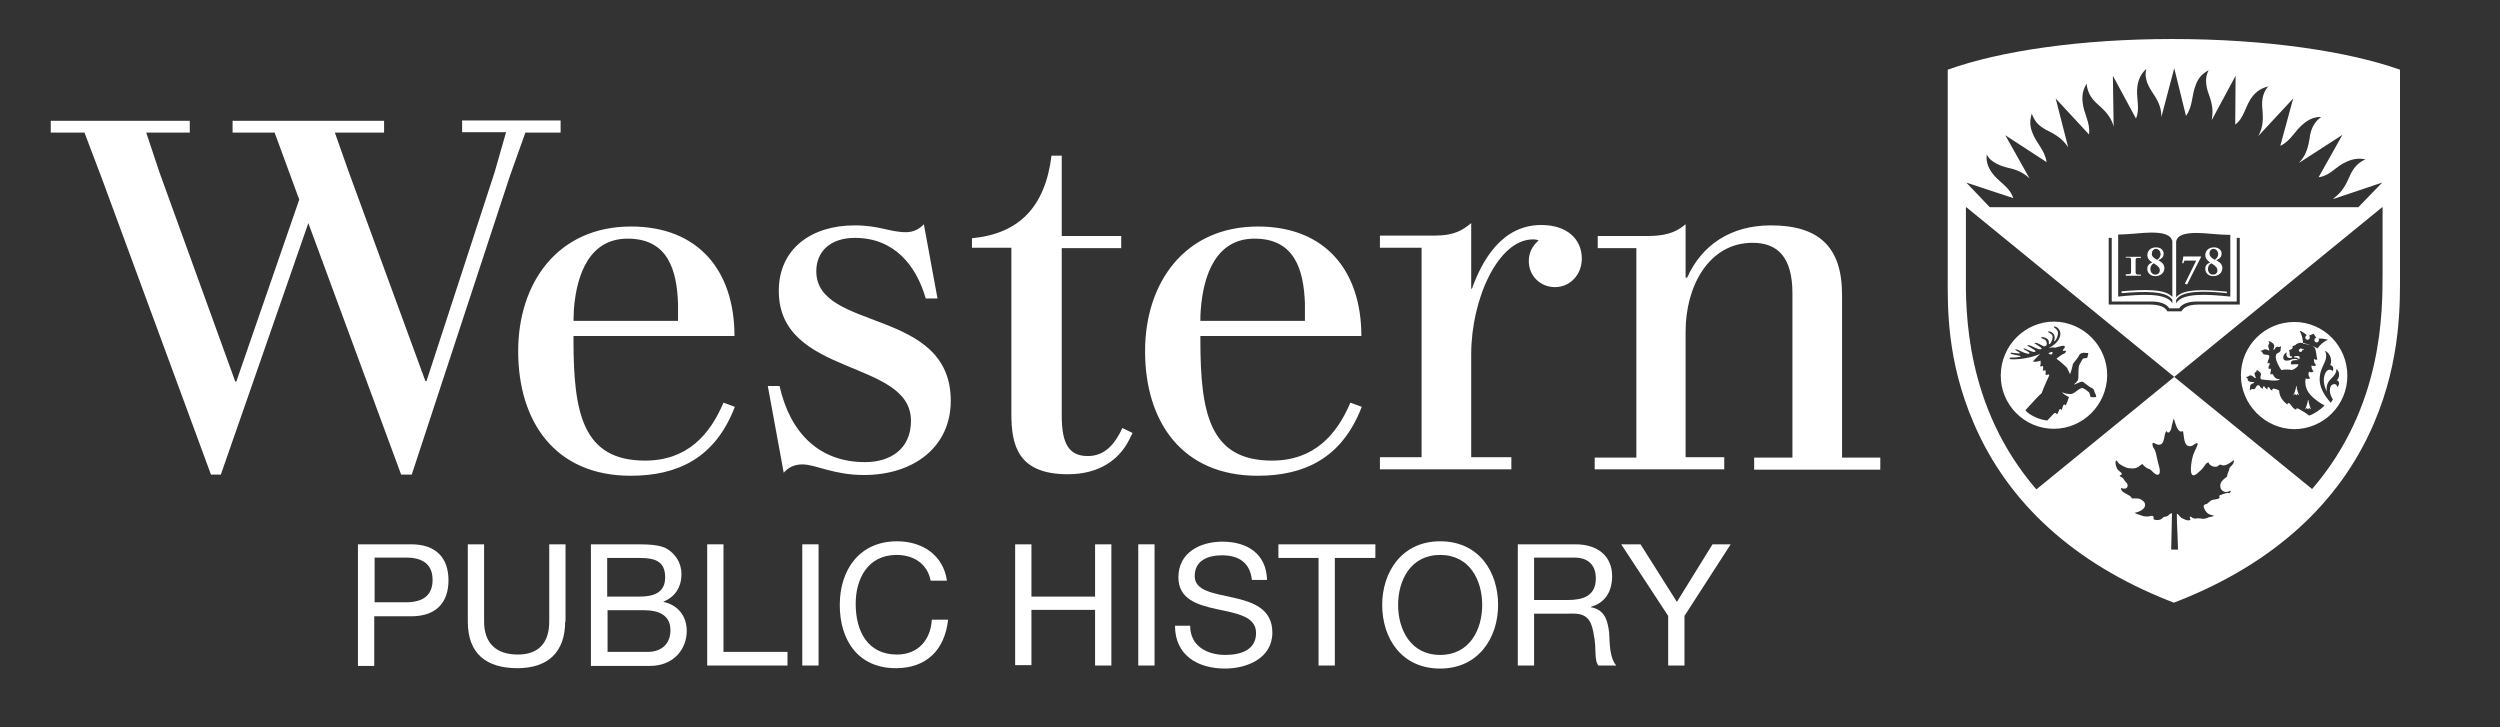 <?xml version="1.0" encoding="utf-8"?>
<!-- Generator: Adobe Illustrator 22.1.0, SVG Export Plug-In . SVG Version: 6.00 Build 0)  -->
<svg version="1.0" id="Layer_1" xmlns="http://www.w3.org/2000/svg" xmlns:xlink="http://www.w3.org/1999/xlink" x="0px" y="0px"
	 viewBox="0 0 660 192" style="enable-background:new 0 0 660 192;" xml:space="preserve">
<rect x="0" y="0" width="660" height="192" fill="#333333" stroke="none"/>
<style type="text/css">
	.st0{fill:#FFFFFF;}
</style>
<path class="st0" d="M633.6,71.9l0-53.5c-13.8-4.9-35.6-8.1-60.1-8.1c-24,0-45.4,3.1-59.3,8.1l0,54.3c0,8-0.4,22.2,6.9,39.1
	c9,21,26.5,36.9,51.5,46.8l1.3,0.5l1.3-0.5c25-9.9,42.5-25.8,51.5-46.8C634,94.8,633.6,79.5,633.6,71.9z M587,130.4
	c-0.3,0.1-0.6,0.2-0.8,0.3c-0.2,0.1-0.3,0.1-0.3,0.3c0,0.1,0.1,0.2,0.1,0.3c-0.2,0.6-1.5,0.5-2,0.7c-0.4,0.1-0.8,0.6-1.1,0.8
	c-0.3,0.3-0.2,0.2-0.6,0.3c-0.7,0.2-0.6,0.8-0.3,1.3c0.2,0.5,0.6,1,1.1,1.3c0.2,0.1,0.9,0.4,1.4,0.4c-0.4,0.4-1,0.3-1.5,0.5
	c-0.3,0.1-0.5,0.3-0.9,0.3c-0.4,0.1-0.6,0.1-1,0c-0.5-0.1-1-0.1-1.4,0c-0.3,0-0.6,0-0.9-0.2c-0.1-0.1-0.4-0.3-0.5-0.3
	c-0.4-0.1-0.1,0.5,0,0.8c-0.6,0.5-1.9-0.2-2.4-0.5c-0.5-0.3-0.7-0.9-1.2-1.1c0,0.5,0,1.1,0,1.6c0.1,1.7,0.1,3.3,0.2,5
	c0,1,0.1,2,0.1,2.9h-1.8l0.2-9.6c-0.6,0-0.8,0.6-1.3,0.8c-0.3,0.1-0.6,0.1-0.9,0.2c-0.3,0.2-0.4,0.4-0.7,0.6c-0.3,0.1-0.6,0.2-1,0.2
	c-0.4,0-0.8-0.1-1-0.3c0.2-0.4,0-0.7-0.2-0.8c-0.3-0.1-0.7,0.1-0.9,0.1c-1.3,0.3-2.8-0.5-3.9-0.9c0,0,2.8-0.5,2.8-2.1
	c0-0.5-0.2-0.8-0.6-1.1c-0.3-0.3-0.9-0.6-1.4-0.6c-0.7-0.1-1.2,0.1-1.6-0.1c0.1-0.2-0.3-0.5-0.6-0.7c-0.3-0.2-0.6-0.3-0.9-0.5
	c-0.6-0.3-1.4-0.8-1.2-1.5c0.4,0.2,0.9,0.3,1.3,0.1c0.3-0.2,0.4-0.4,0.4-0.8c0-0.5-0.6-0.9-0.8-1.2c-0.2-0.3-0.3-0.6-0.6-0.8
	c-0.3-0.2-0.7-0.3-0.7-0.7c0.5,0.2,0.7-0.3,0.4-0.6c-0.4-0.4-0.8-0.6-1.1-1.1c-0.2-0.4-0.4-1-0.4-1.5c0-0.1,0-0.6,0.2-0.6
	c0.2,0,0.3,0.2,0.4,0.4c0.3,0.5,0.8,0.7,1.3,1c0.6,0.3,0.9,0.5,1.6,0.6c1.4,0.2,2.2,0,3-0.7c0.1-0.1,0.5-0.4,0.6-0.4
	c0.3,0.4,1,1.1,1.7,1.3c0.5,0.1,1.1,0.9,1.4,1.1c0.9,0.8,1.5,0.4,1.5-0.4c0-0.7-0.2-1.5-0.4-2.1c-0.2-1-0.4-1.5-0.6-2.6
	c-0.1-0.6-0.4-1.2-0.7-1.6c-0.2-0.4-0.6-1.6,0.3-1.2c0.3,0.2,0.9,0.5,1.3,0.4c1-0.1,1.1-1.2,1.3-2c0.1-0.4,0.1-0.8,0.3-1.2
	c0.1-0.2,0.2-0.4,0.3-0.4c0,0.1,0.2,0.4,0.4,0.4c0.4,0,0.7-0.7,0.8-1c0.1-0.3,0.1-0.7,0.2-1c0.2-0.5,0.2-1.1,0.5-1.7
	c0.1,0.4,0.3,1,0.4,1.3c0.2,0.6,0.4,1.2,0.8,1.7c0.3,0.4,0.7,0.6,1.2,0.3c0.2,0.6,0.2,2.4,0.7,3.3c0.3,0.5,0.6,0.7,1.1,0.7
	c0.4,0,0.7-0.1,0.9-0.3c0.3-0.2,0.7-0.5,1-0.5c0.1,0,0.2,0.1,0.2,0.2c0,0.4-0.6,1.4-0.7,1.7c-0.2,0.5-0.5,1.1-0.6,1.6
	c-0.1,0.4-0.3,1-0.3,1.4c-0.1,0.5-0.2,1.1-0.2,1.9c0,0.5,0,1.3,0.4,1.6c0.5,0.3,1.2-0.3,1.6-0.7c0.5-0.4,0.9-0.8,1.3-1.3
	c0.3-0.4,0.8-1.4,1.4-1.3c0,0.4,0.6,1,1.4,1.1c0.5,0.1,0.9,0,1.2-0.3c0.4-0.3,0.4-0.3,0.9-0.1c1,0.4,2.5-0.9,3.1-1.3
	c0.2,0.2,0,0.6-0.2,1c-0.5,0.7-1,0.9-1,1.4c0,0.4-0.6,1.3-0.5,1.8c-0.2,0.3-0.7,0.6-0.9,0.8c-0.7,0.6-1.1,1.3-0.9,2.2
	c0.2,0.8,0.9,1.2,1.5,1.2c0.6,0,1-0.4,1.2-0.3c0.1,0.1-0.2,0.5-0.3,0.6C587.9,130,587.4,130.3,587,130.4z M622.6,54.7h-97.3
	l-6.2-6.5l12.4,4.1c-1-3.1-3.9-4.2-5.7-6.8c-1.1-1.6-1.5-3.1-1.3-4.7c0.3,0.6,0.9,1.4,1.9,2c0.9,0.6,2.1,1.1,3.7,1.5
	c2.9,0.6,4.4,1.6,5.7,2.8l-6.4-11.4l10.9,7.1c-0.5-3.3-2.7-4.9-3.8-7.9c-0.7-1.8-0.6-3.4-0.1-4.9c0.2,0.6,0.6,1.5,1.3,2.4
	c0.7,0.8,1.8,1.6,3.3,2.3c2.8,1.4,4,2.7,5,4.2L542.7,26l8.8,9.5c0.4-3.2-1.4-5.4-1.7-8.6c-0.2-1.9,0.2-3.5,1.1-4.8
	c0,0.7,0.2,1.6,0.7,2.7c0.5,1,1.3,2,2.6,3.1c2.4,2.1,3.3,3.7,3.8,5.5L557.8,20l6.1,11.3c1.2-2.9-0.1-5.5,0.4-8.7
	c0.3-1.9,1.1-3.3,2.3-4.4c-0.1,0.6-0.3,1.6,0,2.7c0.2,1.1,0.8,2.2,1.7,3.6c1.9,2.7,2.3,4.5,2.3,6.4l0,0L574,18l3.1,12.6
	c1.9-2.6,1.4-5.5,2.7-8.5c0.7-1.8,1.9-2.8,3.3-3.6c-0.3,0.6-0.7,1.5-0.7,2.7c0,1.1,0.2,2.4,0.8,3.9c1.1,3,1,4.8,0.7,6.6l6.3-11.7
	l-0.1,12.9c2.5-1.9,2.6-5,4.6-7.5c1.2-1.5,2.6-2.2,4.1-2.6c-0.4,0.5-1,1.3-1.3,2.4c-0.3,1-0.4,2.3-0.2,4c0.3,3.3-0.2,5-1.1,6.7l0,0
	l9.2-9.9L602,38.5c2.8-1.3,3.8-4,6.2-5.9c1.5-1.2,3-1.8,4.6-1.7c-0.6,0.4-1.3,1-1.9,2c-0.6,0.9-1,2.2-1.2,3.8
	c-0.5,3.2-1.4,4.8-2.7,6.2l0.1,0l11.3-7.3l-6.3,11.2c3.1-0.4,4.5-2.9,7.4-4.1c1.7-0.8,3.4-1,5-0.6c-0.6,0.2-1.5,0.7-2.3,1.5
	c-0.8,0.8-1.5,1.9-2.1,3.4c-1.3,3-2.6,4.3-4.1,5.4l0.1,0.1l12.8-4.3L622.6,54.7z M572.2,82.2c-0.2-0.3-0.8-1.8-4.6-1.8h-10.9V62.8
	h0.8v16.8h10c0.8,0,1.4,0,2,0.1c2,0.3,2.8,1.1,3.2,1.7l2.6,0c0.4-0.6,1.2-1.4,3.2-1.7c0.6-0.1,1.2-0.1,2-0.1h10V62.8h0.8v17.6h-10.9
	c-3.7,0-4.3,1.5-4.5,1.8H572.2z M573.5,79.2v0.9c-1.5-2.9-8.4-2.4-14.3-1.8V61.9c3.2,0,6.3-0.5,8.7-0.5c3.1,0,5.2,0.5,5.6,2.3v14.7
	c-1.9-2.2-7.5-2-13.4-1.5v0.5C565.9,76.9,572.1,76.7,573.5,79.2z M561.2,72.8c0.7,0,1.4,0,2,0c0.8,0,1.4,0,2,0v-0.3h-0.3
	c-1,0-1.1-0.1-1.1-0.8v-2.8c0-0.8,0.1-0.8,0.8-0.8h0.6v-0.3c-0.6,0-1.3,0-2,0c-0.6,0-1.3,0-2,0V68h0.6c0.7,0,0.8,0.1,0.8,0.8v2.8
	c0,0.7-0.1,0.8-1.1,0.8h-0.3V72.8z M568.2,69.3c-0.8-0.5-1.3-1.1-1.3-2c0-0.7,0.5-2,2.3-2c1.4,0,2,0.9,2,1.6c0,0.8-0.3,1.3-1.4,1.8
	c1.1,0.6,1.6,1.2,1.6,2.1c0,1.2-1,2.1-2.4,2.1c-1.3,0-2.1-0.9-2.1-1.8C566.8,70,567.6,69.5,568.2,69.3z M570.2,71.4
	c0-0.6-0.3-1.1-1.6-1.9c-0.6,0.3-0.9,0.9-0.9,1.5c0,1,0.7,1.5,1.3,1.5C569.8,72.5,570.2,71.9,570.2,71.4z M569.5,68.6
	c0.5-0.4,0.9-0.8,0.9-1.5c0-0.8-0.6-1.4-1.2-1.4c-0.7,0-1.1,0.6-1.1,1.2C568,67.6,568.4,68,569.5,68.6z M580,61.5
	c2.4,0,5.5,0.5,8.8,0.5v16.3c-5.9-0.6-12.8-1.1-14.3,1.8v-0.9c1.4-2.6,7.6-2.4,13.4-1.8V77c-5.9-0.6-11.6-0.8-13.4,1.5V63.8
	C574.8,62,576.9,61.5,580,61.5z M576.1,69.5h0.3l0.3-0.7h3.1l-3,6.1l0.6,0.2l3.7-7.3l-0.1-0.1h-4.6L576.1,69.5z M583.5,69.3
	c-0.8-0.5-1.3-1.1-1.3-2c0-0.7,0.5-2,2.3-2c1.4,0,2,0.9,2,1.6c0,0.8-0.3,1.3-1.4,1.8c1.1,0.6,1.6,1.2,1.6,2.1c0,1.2-1,2.1-2.4,2.1
	c-1.3,0-2.1-0.9-2.1-1.8C582.1,70,582.9,69.5,583.5,69.3z M585.4,71.4c0-0.6-0.3-1.1-1.6-1.9c-0.6,0.3-0.9,0.9-0.9,1.5
	c0,1,0.7,1.5,1.3,1.5C585.1,72.5,585.4,71.9,585.4,71.4z M584.7,68.6c0.5-0.4,0.9-0.8,0.9-1.5c0-0.8-0.6-1.4-1.2-1.4
	c-0.7,0-1.1,0.6-1.1,1.2C583.3,67.6,583.7,68,584.7,68.6z M610.4,129.1L574,99.5l-36.4,29.7c-18.8-21.8-18.7-47-18.6-57.4l0-17.1
	h0.1L574,99.5l54.9-44.8h0.1l0,17.1C629,82.2,629.2,107.3,610.4,129.1z M542.2,113.2c7.7,0,14-6.3,14.1-14.1c0-7.8-6.3-14.1-14-14.2
	c-7.7,0-14,6.3-14.1,14.1C528.1,106.8,534.4,113.2,542.2,113.2z M551.3,93.2c0,0.4-0.2,1.1-0.3,1.3c-0.2,0-0.5,0.1-0.8,0.1
	c-0.2,0-0.2,0-0.4,0.2c-0.3,0.6-0.7,1.1-1,1.9c-0.1,0.8-0.1,1.6-0.1,2.6c0,0.3,0,0.8-0.2,1.2c-0.3,0.4-0.6,0.7-0.9,0.9
	c-0.1,0-0.1,0.1,0.1,0.1c0.1,0,0.8-0.4,0.9-0.4c0.5-0.1,1-0.7,1.7,0c0.4,0.3,0.9,0.7,1.5,1.1c0.2,0.2,0.4,0.1,0.7,0.4
	c0.3,0.2,0.4,0.7,0.5,1c0.4,0.7,0.4,1.1,0.4,1.2c-0.3,0.1-1.2,0.1-1.5,0c-0.1-0.2-0.1-0.6-0.2-0.8c-0.1-0.3-0.2-0.5-0.4-0.6
	c-0.3-0.2-0.5-0.4-0.8-0.6c-0.7-0.4-0.8-0.5-1.3-0.2c-0.5,0.2-1.2,0.9-2,1.3c-0.6,0.3-2.3,0-2.8-0.4c0.2,0.5,1.1,1,1.8,1.3
	c-0.1,0.2-0.4,1.5-0.9,2.3c0-0.2-0.1-0.3-0.3-0.3c-0.5,0-0.4,1-0.8,1.5c0-0.2-0.1-0.3-0.3-0.3c-0.4,0-0.4,1-0.9,1.4
	c-0.1-0.2-0.2-0.4-0.4-0.4c-0.2,0-0.4,0.2-0.6,0.4c-0.6,0.6-0.9,1-1.5,1.6c-1.9-0.1-4.8-1.4-5.8-2.7c1.8-1.9,3.5-3.9,4.3-4.5
	c0.4-1.2,1.5-3.6,2-4.7c-0.1-0.1-0.1-0.2-0.2-0.3c-0.3,0.2-0.6,0.2-0.8,0.1c0.1-0.3,0.1-0.8,0-1.2c-0.2,0.1-0.5,0.2-0.7,0.1
	c0.1-0.4,0.2-0.8,0-1.2c0,0,0,0,0,0c-0.3,0.1-0.5,0.2-0.7,0.1c0.1-0.4,0.2-0.8,0.1-1.4c0,0,0-0.1,0-0.1c-0.3,0.2-1.6,0.4-1.9,0.3
	c-0.2-0.1,0.9-1.2,1.8-2.1c-0.8,0.4-1.9,0.8-3.6,1.1c-0.9,0.2-2.9,0.5-4.3,0.3c-0.2,0-0.2-0.3,0-0.4c0.7,0,1.7,0,2.5-0.2
	c0.2,0,0.5-0.2-0.1-0.3c-0.6-0.1-1.7-0.3-2.2-0.5c-0.2-0.1-0.1-0.3,0.1-0.3c0.7,0.1,1.5,0.2,2,0.2c0.3,0,0.5,0,0.2-0.2
	c-0.2-0.1-0.6-0.4-1.1-0.7c-0.1-0.1-0.1-0.2,0-0.2c0.4-0.1,1.9,0.9,2.9,1.1c0.2,0.1,0.4,0.1,0.6,0.1c0.2,0,0.2-0.2,0.2-0.2
	c0-0.2-1-0.7-1.5-1c-0.2-0.1,0-0.3,0.2-0.2c0.5,0.2,1.8,0.8,2.3,0.9c0.4,0.1,0.6-0.1,0.6-0.2c-0.1-0.3-1.7-1.1-2.1-1.4
	c-0.1-0.1,0-0.2,0.2-0.2c0.9,0.1,2.5,1.3,3.3,1.1c0.1,0,0.2-0.1,0.2-0.2c-0.1-0.3-1.5-1.1-1.8-1.3c-0.2-0.1,0-0.2,0.3-0.2
	c0.5,0.1,1.3,0.5,1.8,0.8c0.2,0.1,0.4,0.2,0.6,0.1c0.3-0.1,0.6-0.4,0.4-1c-0.1-0.7-0.8-0.9-1.2-1.1c-0.5-0.1-0.1-0.4,0.3-0.3
	c0.8,0.2,1.4,0.5,1.5,1.2c0,0.1,0,0.3,0,0.4c0,0.4,0.3,0.3,0.5-0.1c0.4-0.6,0.5-1.2,0.5-1.7c-0.1-0.7-1.2-1-1.2-1.2
	c0-0.1,0.1-0.1,0.1-0.1c0.4-0.1,1.5,0.4,1.6,1.3c0.1,0.5,0,0.7-0.1,1.2c0,0.1,0,0.2,0.2,0c0.5-0.5,0.9-1.5,0.8-2.3
	c-0.2-0.9-1.1-1.2-1.1-1.4c0,0,0.1-0.1,0.1-0.1c0.4-0.1,1.4,0.5,1.6,1.5c0.2,0.9-0.2,2.7-3,4.2c1.2-0.3,1.5-0.2,1.6-0.1
	c1.3-0.4,2.2-0.6,2.5-0.5c0.4,0.6-0.4,0.8-0.4,1.2c0,0.4,0.9-0.3,0.8,0.4c-0.3,0.5-0.6,0.5-1,0.7c-0.2,0.1-1,0.7-1.5,1.1
	c1.3,0.9,2.7,2.3,2.8,2.4c0.1,0.2,0.4,0.8,0.8,1.7c0,0,0,0,0,0c0.2-0.6,0.5-1.5,0.6-2c0.1-0.4,0.1-0.6,0.2-0.8
	c0.1-0.2,0.5-0.6,0.8-1c0.3-0.4,0.8-1.1,0.9-1.4c0.3-0.4,0.6-0.3,1.1-0.5C550.4,93.2,551,93.2,551.3,93.2z M540.8,93.3
	c0.1-0.1,0.2-0.2,0.3-0.2c0.2-0.1,0.5-0.2,0.7-0.2c0.1,0.1,0.1,0.4-0.1,0.6c-0.2,0.2-0.4,0.1-0.5,0c-0.1-0.1-0.2-0.1-0.3-0.1
	C540.8,93.4,540.8,93.3,540.8,93.3z M591.6,99.1c0-7.8,6.3-14.1,14.1-14.1c7.8,0,14,6.4,14,14.2c0,7.8-6.3,14.1-14.1,14.1
	C597.9,113.2,591.6,106.7,591.6,99.1z M612.1,89.4c0.1,0.1,0.1,0.2,0.1,0.4c0,0.3-0.3,0.6-0.6,0.6c-0.3,0-0.6-0.3-0.6-0.6
	c0-0.3,0.2-0.6,0.5-0.6l-0.7-1.1l-1.2,0.5c0.1,0.1,0.2,0.3,0.2,0.5c0,0.3-0.3,0.6-0.6,0.6c-0.4,0-0.6-0.3-0.6-0.6
	c0-0.3,0.2-0.5,0.4-0.6c-0.4-0.4-1.2-1-1.9-1.2c0.6,1.1,0.9,2.4,0.9,3.5c0.8-0.1,3,0.6,3.8,1.2c0.7-1,1.7-1.9,2.8-2.3
	C613.9,89.5,612.9,89.3,612.1,89.4z M608.2,92.2c-0.1,0-0.2,0-0.3,0c-0.1,0-0.1-0.1-0.1-0.1c0,0-0.1-0.1-0.3-0.1
	c-0.4,0-0.6,0.3-0.6,0.4c0,0.1,0,0.3,0.1,0.4c0.1,0.1,0.2,0.1,0.3,0.1c0.1,0,0.2,0,0.2,0l0,0c0.2-0.1,0.2-0.2,0.3-0.4
	c0-0.1,0.2-0.1,0.4-0.1C608.2,92.4,608.2,92.4,608.2,92.2C608.2,92.3,608.2,92.2,608.2,92.2z M604.4,92.4c-0.1,0.1-0.1,0.3,0,0.4
	c0,0,0.1,0.1,0.1,0.1c-0.1,0.2,0,0.5,0,0.9c0,0.2,0.2,0.3,0.6,0.3c0,0.1,0,0.2,0,0.3c0,0,0,0,0,0c-0.2,0.1-0.4,0.1-0.6,0.1
	c-0.6,0-0.9-0.4-0.9-1c0-0.1,0-0.2,0.1-0.3c0-0.1,0-0.1,0-0.1c-0.2-0.1-0.8,0.4-0.9,1.1c-0.1,0.7,0.3,1,0.8,1c0.3,0,0.7,0,1.1-0.2
	c0.7-0.3,1.5-0.4,2.1,0.1c-0.4-0.1-1.4,0-1.6,0.1c-0.4,0.1-0.6,1-0.2,1c0.4,0,1.7-0.1,1.8,0c-0.1,0.6-1,1.3-1.8,1.5
	c-0.5-0.2-2-0.2-2.7,0c-0.8-1-1.5-2.7-1.5-3.3c0-0.3,0-0.6,0.1-0.8c0.3-0.5,0.8-0.4,1.1-0.9c0.1-0.2,0.1-0.5,0.1-0.7
	c0-0.1,0.2-0.5,0-0.6c-0.1,0.1-0.3,0.3-0.6,0.2c-0.2-0.1-0.3-0.1-0.5,0c-0.3,0.1-0.4,0.5-0.6,0.7c-0.1,0.1-0.3,0.1-0.2-0.1
	c0.1-0.3,0.2-0.6,0.2-1c-0.1-0.3-0.3-0.6-0.7-0.8c-0.2-0.1-0.3-0.2-0.5-0.3c-0.2,0-0.3,0-0.3,0.1c0.1,0.1,0.1,0.2,0.2,0.3
	c0,0.3-0.3,0.5-0.3,0.8c0,0.4,0.3,0.9,0.3,1.1c0,0.2-0.1,0.2-0.2,0.1c-0.2-0.1-0.6-0.3-0.9-0.3c-0.3,0-0.5,0.2-0.7,0.3
	c-0.1,0-0.5,0-0.5,0.2c0.2,0,0.4,0.2,0.5,0.4c0.1,0.2,0.1,0.3,0.3,0.4c0.3,0.2,0.8,0.1,1.1,0.2c0.2,0,0.4,0.1,0.4,0.5
	c0,0.3-0.1,0.5-0.2,0.7c-0.2,0.4-0.3,0.8-0.2,1.1c0.1-0.1,0.2-0.2,0.3-0.2c0.2,0,0.3,0.3,0.1,0.6c-0.2,0.3-0.3,0.7-0.1,1.1
	c0.1-0.1,0.2-0.2,0.3-0.2c0.2,0,0.3,0.2,0.2,0.6c-0.1,0.4-0.2,0.7,0,1.1c0.1-0.2,0.2-0.3,0.3-0.3c0.2,0,0.3,0.2,0.4,0.4
	c0.3,0.6,0.7,1,1.7,1c-0.4,0.7-3.4,0.2-4.6,0.1c-0.3,0-0.4-0.1-0.5-0.3c-0.2-0.5,0.3-0.9,0-1.4c-0.1-0.3-0.3-0.3-0.5-0.5
	c-0.1-0.1-0.4-0.4-0.6-0.3c0.1,0.2,0.1,0.4-0.2,0.5c-0.1,0.1-0.3,0.2-0.3,0.4c0,0.3,0.2,0.7,0.3,1c0.1,0.2-0.1,0.3-0.2,0.2
	c-0.3-0.2-0.7-0.7-1.2-0.7c-0.3,0-0.4,0.2-0.6,0.3c-0.1,0-0.6,0.1-0.5,0.3c0.2,0,0.4,0.2,0.4,0.4c0,0.2,0.1,0.4,0.2,0.5
	c0.4,0.3,1.1,0.2,1.4,0.3c0.2,0,0.2,0.2,0,0.2c-0.3,0.2-0.8,0.3-0.9,0.6c-0.1,0.3-0.1,0.6-0.1,0.8c0,0.1-0.2,0.5,0.1,0.5
	c0.1-0.2,0.3-0.3,0.6-0.3c0.2,0,0.3,0.1,0.5,0c0.3-0.2,0.3-0.5,0.5-0.7c0.1-0.1,0.2-0.3,0.4-0.3c0.1,0,0.3,0,0.4,0.1
	c0.2,0.2,0.2,0.7,1,0.8c0-0.1-0.1-0.2-0.1-0.3c0-0.2,0.1-0.3,0.2-0.3c0.2,0,0.3,0.1,0.4,0.3c0.2,0.3,0.4,0.4,0.7,0.5
	c0-0.1-0.1-0.2-0.1-0.3c0-0.2,0.1-0.3,0.2-0.3c0.1,0,0.3,0,0.4,0.3c0.2,0.4,0.4,0.5,0.7,0.6c-0.1-0.2,0-0.5,0.3-0.5
	c0.3,0,1,0.2,1.5,0.5c0,1.4,0.9,2.8,2.2,3.7c0-0.3,0.1-0.4,0.3-0.4c0.5,0,0.8,1.3,2,1.8c-0.1-0.2,0.1-0.4,0.2-0.4
	c0.1,0,0.3,0.1,0.4,0.1c1.1,0.6,2.2,1.3,2.8,1.8c1.1-0.3,2.9-1.4,4.1-2.7c-0.7-0.2-2.8-1.7-3.5-2.5c-1.3-1.3-1.6-2.7-1.6-3.7
	c0-0.3,0.1-0.7,0.1-0.9c0.4,0.2,0.9,0.2,1.2-0.1c-0.6-0.5-0.5-1.4-0.3-1.7c0.3,0.3,0.9,0.2,1.2-0.1c-0.4-0.3-0.7-1-0.5-1.6
	c0.2,0.3,0.8,0.3,1.2,0c-0.5-0.4-0.7-1-0.6-1.7c0.2,0.3,0.6,0.3,0.9,0.2c-0.2-0.4-0.2-1-0.3-1.5c-0.1-0.6-0.2-1.3-0.4-1.6
	c-0.6-0.6-2.6-1.3-3.8-1.3c-0.2,0-0.3,0-0.5,0.1c-0.3,0.1-0.6,0.2-0.6,0.3c-0.2,0.3-0.6,0.3-1,0.5C605.5,92.1,604.7,92.3,604.4,92.4
	z M606.3,101.9h-0.1c-0.1,0.8-0.5,2.1-0.8,2.5l0.5-0.4l0.3,0.4l0.3-0.4l0.5,0.4C606.8,104,606.3,102.8,606.3,101.9z M615.6,105.9
	c0.1-0.2,0.3-0.4,0.3-0.4c-0.5-0.8-0.9-1.7-0.8-2.7c0.1-1.1,0.7-1.4,1.2-1.4c0.4,0,0.7,0.3,0.7,0.8c0.4-0.3,0.5-0.7,0.5-1
	c0-0.3-0.1-0.7-0.6-0.8c0.9-0.8,0.8-2.4-0.1-3c0.1,1.1-0.7,1.9-1.5,2.7c-1,1-1.2,2.1-1,3.3c-0.6-1.2-0.9-2.3-0.8-3.4
	c0.1-1.2,0.7-2.5,1.6-2.4c0.3,0,0.6,0.2,0.7,0.4c0.4-0.7,0.1-1.5-0.6-1.6c0.7-1.7-0.4-3.4-1.4-3.8c0.2,0.5,0.4,1,0.3,1.6
	c-0.1,1.6-1.5,2.9-1.7,5.4c-0.2,2.6,1.3,4.9,2.9,6.7C615.4,106.3,615.5,106.1,615.6,105.9z M609.4,105.6h-0.1
	c-0.1,0.8-0.5,2.1-0.8,2.5l0.5-0.4l0.3,0.4l0.3-0.4l0.5,0.4C609.9,107.6,609.5,106.4,609.4,105.6z M607,94.9
	c0.1-0.2,0.1-0.4,0.1-0.5c0-0.1,0-0.2-0.1-0.3c-0.1-0.1-0.4-0.1-0.6-0.1c-0.3,0-0.5,0-0.7,0.1c0,0.1-0.1,0.2-0.1,0.3
	C606.1,94.3,606.6,94.4,607,94.9z"/>
<g>
	<path class="st0" d="M243.9,59.2c-1.2,1.3-2.8,2.1-4.7,2.1c-4.3,0-7-1.8-13.6-1.8c-11.3,0-20,6.1-20,17.3
		c0,22.8,34.9,17.9,34.9,34.3c0,7.4-5.4,10.9-12.1,10.9c-12.5,0-19.9-8.1-22.6-20.1h-3.1l4.2,22.9c1.4-1.6,3.1-2.2,4.9-2.2
		c3.6,0,8.2,2.8,16.3,2.8c13,0,22.9-7.3,22.9-19.6c0-24.7-35.5-18.2-35.5-34.2c0-5.1,3.6-8.8,10.2-8.8c10.4,0,16.2,7.3,18.7,16h3.1
		L243.9,59.2z M421,120.7v3.2h34.2v-3.2H445V87.5c0-11.9,6.1-23.4,17.7-23.4c6.5,0,10.5,3.7,10.5,13.3v43.4h-10.1v3.2h33.3v-3.2
		h-10.1v-43c0-12.8-6.3-18.3-18.8-18.3c-10.5,0-18.2,5.1-22.1,13.8H445V59.2c-1.7,1.4-4.1,3.1-9.7,3.1c-3.7,0-13.5,0-13.5,0v3.2H432
		v55.3H421z M296.3,113c-1.7,3.7-4.3,7.4-9.1,7.4c-4.9,0-6.9-3.1-6.9-10.6V65.5H296v-3.2h-15.7V41.1h-2.7
		c-1.7,13.6-8.6,20.6-21,21.8v2.5l0,0h0H267v43.8c0,8.2,1.6,16,14.9,16c8.4,0,13.5-3.9,16.1-8.9l1-2L296.3,113z M417.6,68.3
		c0-5.1-3.8-8.9-10.7-8.9c-10.4,0-15.6,9.3-18.3,16.8h-0.2V58.9c-2.1,1.7-4.2,3.3-9.7,3.3c-4,0-14.4,0-14.4,0v3.2h11v55.3h-11v3.2
		h34.7v-3.2h-10.6V93.5c0-14.5,7.1-30.3,16.3-30.3c0.7,0,1.1,0.1,1.5,0.3c-1.6,1.3-2.6,3.2-2.6,5.4c0,4,3.1,6.9,6.9,6.9
		C414.7,75.8,417.6,72.3,417.6,68.3z M191,106.3c-3.6,8.5-9.6,15.3-20.7,15.3c-16.5,0-18.9-12.6-18.9-31.9v-1h42.5
		c0-17.2-9.5-28.9-27.3-28.9c-19.4,0-29.8,14.9-29.8,32.9c0,18.7,9.8,32.9,29.7,32.9c12.3,0,22.3-4.6,27.5-18.2L191,106.3z
		 M151.5,81.8c0.7-9.5,4.2-18.8,14.2-18.8c10.7,0,13,8.4,13.3,17.2c0,0.8,0,3.7,0,4.5h-27.6C151.4,83.8,151.5,82.7,151.5,81.8z
		 M356.5,106.3c-3.6,8.5-9.6,15.3-20.7,15.3c-16.5,0-18.9-12.6-18.9-31.9v-1h42.5c0-17.2-9.5-28.9-27.3-28.9
		c-19.4,0-29.8,14.9-29.8,32.9c0,18.7,9.8,32.9,29.7,32.9c12.3,0,22.3-4.6,27.5-18.2L356.5,106.3z M317,81.8
		c0.7-9.5,4.2-18.8,14.2-18.8c10.7,0,13,8.4,13.3,17.2c0,0.8,0,3.7,0,4.5h-27.6C316.9,83.8,316.9,82.7,317,81.8z M81.4,58.9
		c-5.6,16.2-23.1,66.4-23.1,66.4h-2.6L27,47.4L22.3,35h-8.9v-3.1h36.7V35H38.6l3.5,10.5l20,55.2h0.3l16.6-48L72.5,35H61.4v-3.1h40
		V35H88.4L92,45.2l20.3,55.4h0.3l18-55.2l3-10.5H122v-3.1h26V35h-9.3l-4.1,11.5l-25.9,78.8h-2.8L81.4,58.9z"/>
</g>
<g>
	<path class="st0" d="M94.6,143.7h14c6.4,0,9.8,3.5,9.8,9.5s-3.4,9.5-9.8,9.5h-9.8v13.1h-4.3V143.7z M98.9,159h8.3
		c4.8,0,7-2.1,7-5.9s-2.2-5.9-7-5.9h-8.3V159z"/>
	<path class="st0" d="M149.2,164.1c0,8.1-4.6,12.3-12.6,12.3c-8.2,0-13.1-3.8-13.1-12.3v-20.4h4.3v20.4c0,5.7,3.2,8.7,8.9,8.7
		c5.4,0,8.3-3,8.3-8.7v-20.4h4.3V164.1z"/>
	<path class="st0" d="M156,143.7h11.6c2.8,0,6.6,0,8.5,1.2c2.1,1.3,3.8,3.5,3.8,6.7c0,3.4-1.7,6-4.7,7.2v0.1
		c3.9,0.9,6.1,3.8,6.1,7.7c0,4.7-3.4,9.2-9.7,9.2H156V143.7z M160.3,157.5h8.5c4.8,0,6.8-1.7,6.8-5.1c0-4.5-3.1-5.1-6.8-5.1h-8.5
		V157.5z M160.3,172.1h10.7c3.7,0,6-2.2,6-5.7c0-4.2-3.4-5.3-6.9-5.3h-9.7V172.1z"/>
	<path class="st0" d="M186.7,143.7h4.3v28.4h16.9v3.6h-21.2V143.7z"/>
	<path class="st0" d="M211.8,143.7h4.3v32h-4.3V143.7z"/>
	<path class="st0" d="M245.7,153.3c-0.9-4.5-4.5-6.8-9-6.8c-7.6,0-10.8,6.3-10.8,12.9c0,7.3,3.2,13.4,10.9,13.4
		c5.6,0,8.9-3.9,9.2-9.2h4.3c-0.9,8-5.7,12.8-13.8,12.8c-9.9,0-14.8-7.3-14.8-16.7s5.3-16.8,15.1-16.8c6.7,0,12.2,3.6,13.2,10.4
		H245.7z"/>
	<path class="st0" d="M268,143.7h4.3v13.8h16.8v-13.8h4.3v32h-4.3V161h-16.8v14.6H268V143.7z"/>
	<path class="st0" d="M300.5,143.7h4.3v32h-4.3V143.7z"/>
	<path class="st0" d="M330.5,153.1c-0.5-4.6-3.5-6.5-7.9-6.5c-3.6,0-7.2,1.3-7.2,5.5c0,7.9,20.5,2.3,20.5,14.9
		c0,6.8-6.7,9.5-12.5,9.5c-7.2,0-13.2-3.5-13.2-11.3h4c0,5.4,4.5,7.7,9.3,7.7c3.9,0,8.1-1.2,8.1-5.8c0-8.8-20.5-3-20.5-14.7
		c0-6.5,5.7-9.4,11.6-9.4c6.5,0,11.6,3.1,11.8,10.1H330.5z"/>
	<path class="st0" d="M348.2,147.3h-10.7v-3.6h25.6v3.6h-10.7v28.4h-4.3V147.3z"/>
	<path class="st0" d="M380.2,142.9c10.2,0,15.3,8,15.3,16.8c0,8.7-5.2,16.8-15.3,16.8c-10.2,0-15.3-8-15.3-16.8
		C364.9,151,370.1,142.9,380.2,142.9z M380.2,172.9c7.8,0,11.1-6.7,11.1-13.2s-3.3-13.2-11.1-13.2s-11.1,6.7-11.1,13.2
		S372.4,172.9,380.2,172.9z"/>
	<path class="st0" d="M400.8,143.7h15.1c6,0,9.7,3.2,9.7,8.4c0,3.9-1.7,7-5.6,8.1v0.1c3.7,0.7,4.4,3.5,4.8,6.6
		c0.2,3.1,0.1,6.7,1.9,8.8h-4.7c-1.2-1.3-0.5-4.7-1.2-7.9c-0.5-3.1-1.2-5.8-5.3-5.8H405v13.7h-4.3V143.7z M413.9,158.4
		c3.9,0,7.4-1,7.4-5.7c0-3.2-1.7-5.5-5.7-5.5H405v11.2H413.9z"/>
	<path class="st0" d="M444.7,162.6v13.1h-4.3v-13.1L428,143.7h5.1l9.6,15.2l9.4-15.2h4.8L444.7,162.6z"/>
</g>
</svg>
